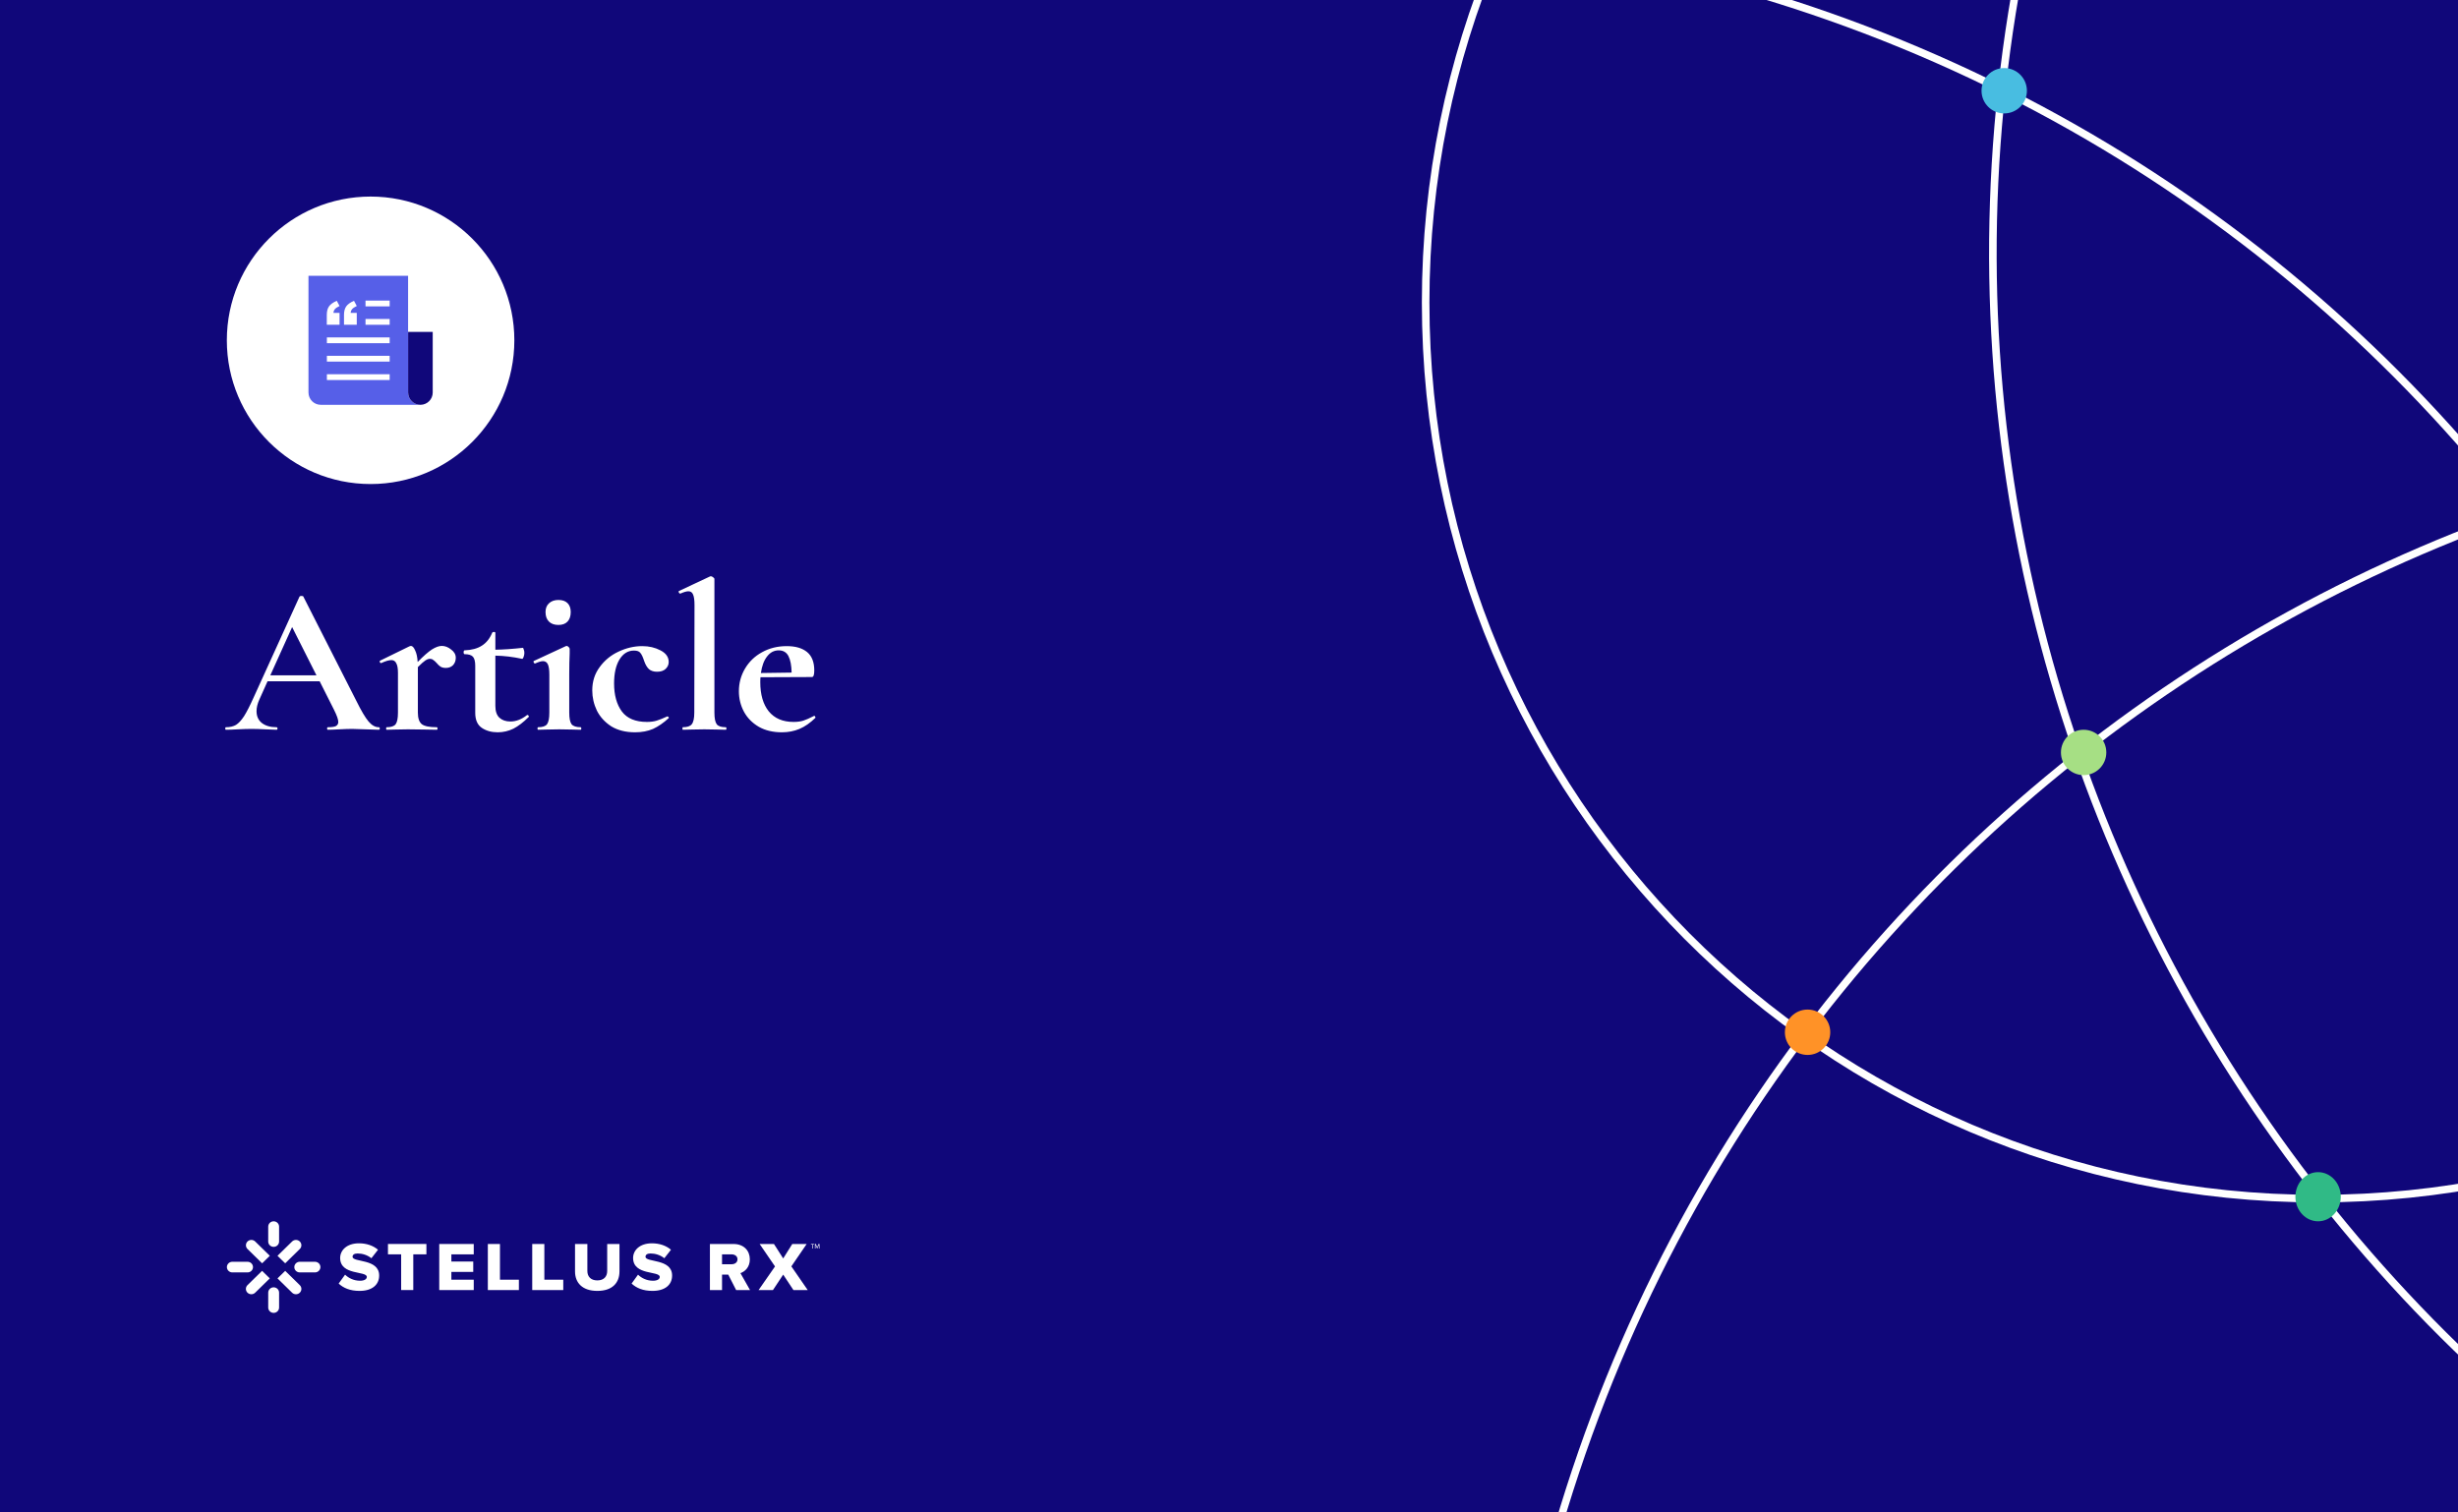 <?xml version="1.0" encoding="UTF-8"?> <svg xmlns="http://www.w3.org/2000/svg" width="650" height="400" viewBox="0 0 650 400" fill="none"><rect x="0" y="0" width="650" height="400" fill="#808080" stroke="none"/><g clip-path="url(#clip0_2152_11675)"><path d="M650 0H0V400H650V0Z" fill="#10077A"></path><path d="M613 317C743.339 317 849 210.892 849 80C849 -50.892 743.339 -157 613 -157C482.661 -157 377 -50.892 377 80C377 210.892 482.661 317 613 317Z" stroke="white" stroke-width="2" stroke-miterlimit="10"></path><path d="M735.639 499C798.05 285.135 676.434 60.837 464 -2" stroke="white" stroke-width="2" stroke-miterlimit="10"></path><path d="M912 129.532C698.562 66.47 474.712 189.353 412 404" stroke="white" stroke-width="2" stroke-miterlimit="10"></path><path d="M543.475 -47C480.63 166.865 603.091 391.163 817 454" stroke="white" stroke-width="2" stroke-miterlimit="10"></path><path d="M551 205C554.314 205 557 202.314 557 199C557 195.686 554.314 193 551 193C547.686 193 545 195.686 545 199C545 202.314 547.686 205 551 205Z" fill="#A6DF84"></path><path d="M613 323C616.314 323 619 320.09 619 316.5C619 312.91 616.314 310 613 310C609.686 310 607 312.91 607 316.5C607 320.09 609.686 323 613 323Z" fill="#30BA86"></path><path d="M478 279C481.314 279 484 276.314 484 273C484 269.686 481.314 267 478 267C474.686 267 472 269.686 472 273C472 276.314 474.686 279 478 279Z" fill="#FF9227"></path><path d="M530 30C533.314 30 536 27.314 536 24C536 20.686 533.314 18 530 18C526.686 18 524 20.686 524 24C524 27.314 526.686 30 530 30Z" fill="#48BDE1"></path><path d="M100.152 192.328C100.339 192.328 100.432 192.44 100.432 192.664C100.432 192.888 100.339 193 100.152 193C99.405 193 98.248 192.963 96.68 192.888C95.037 192.813 93.861 192.776 93.152 192.776C92.219 192.776 91.08 192.813 89.736 192.888C88.467 192.963 87.459 193 86.712 193C86.563 193 86.488 192.888 86.488 192.664C86.488 192.44 86.563 192.328 86.712 192.328C87.683 192.328 88.373 192.235 88.784 192.048C89.232 191.824 89.456 191.451 89.456 190.928C89.456 190.293 89.083 189.229 88.336 187.736L84.528 180.176H70.752L68.568 185.048C68.083 186.131 67.84 187.139 67.84 188.072C67.84 189.416 68.307 190.461 69.24 191.208C70.211 191.955 71.499 192.328 73.104 192.328C73.291 192.328 73.384 192.44 73.384 192.664C73.384 192.888 73.291 193 73.104 193C72.432 193 71.461 192.963 70.192 192.888C68.773 192.813 67.541 192.776 66.496 192.776C65.488 192.776 64.275 192.813 62.856 192.888C61.587 192.963 60.56 193 59.776 193C59.627 193 59.552 192.888 59.552 192.664C59.552 192.44 59.627 192.328 59.776 192.328C60.821 192.328 61.699 192.123 62.408 191.712C63.117 191.264 63.827 190.499 64.536 189.416C65.245 188.296 66.085 186.653 67.056 184.488L79.208 157.776C79.283 157.664 79.451 157.608 79.712 157.608C80.011 157.608 80.179 157.664 80.216 157.776L94.216 185.328C95.523 187.979 96.605 189.808 97.464 190.816C98.323 191.824 99.219 192.328 100.152 192.328ZM71.48 178.608H83.688L77.248 165.84L71.48 178.608ZM116.83 170.824C117.689 170.824 118.51 171.141 119.294 171.776C120.115 172.373 120.526 173.101 120.526 173.96C120.526 174.744 120.283 175.397 119.798 175.92C119.313 176.405 118.678 176.648 117.894 176.648C117.334 176.648 116.867 176.536 116.494 176.312C116.158 176.088 115.803 175.752 115.43 175.304C115.094 174.931 114.795 174.669 114.534 174.52C114.31 174.333 114.03 174.24 113.694 174.24C113.321 174.24 112.91 174.389 112.462 174.688C112.051 174.949 111.398 175.528 110.502 176.424V188.464C110.502 189.957 110.857 190.984 111.566 191.544C112.275 192.067 113.582 192.328 115.486 192.328C115.635 192.328 115.71 192.44 115.71 192.664C115.71 192.888 115.635 193 115.486 193C114.179 193 113.153 192.981 112.406 192.944L107.87 192.888L104.566 192.944C104.006 192.981 103.241 193 102.27 193C102.158 193 102.102 192.888 102.102 192.664C102.102 192.44 102.158 192.328 102.27 192.328C103.427 192.328 104.211 192.067 104.622 191.544C105.033 190.984 105.238 189.957 105.238 188.464V177.936C105.238 176.779 105.089 175.939 104.79 175.416C104.529 174.856 104.099 174.576 103.502 174.576C102.867 174.576 101.971 174.837 100.814 175.36H100.702C100.59 175.36 100.497 175.267 100.422 175.08C100.385 174.893 100.403 174.781 100.478 174.744L108.262 170.936C108.486 170.861 108.617 170.824 108.654 170.824C109.065 170.824 109.438 171.216 109.774 172C110.147 172.747 110.371 173.773 110.446 175.08C111.977 173.512 113.227 172.411 114.198 171.776C115.206 171.141 116.083 170.824 116.83 170.824ZM139.449 189.08C139.598 189.08 139.71 189.155 139.785 189.304C139.897 189.453 139.897 189.565 139.785 189.64C138.403 191.021 137.059 192.048 135.753 192.72C134.446 193.355 133.065 193.672 131.609 193.672C129.966 193.672 128.566 193.28 127.409 192.496C126.251 191.712 125.673 190.387 125.673 188.52V176.088C125.673 174.931 125.467 174.128 125.057 173.68C124.646 173.232 123.899 173.008 122.817 173.008C122.779 173.008 122.723 172.952 122.649 172.84C122.611 172.728 122.593 172.616 122.593 172.504C122.593 172.355 122.611 172.243 122.649 172.168C122.686 172.056 122.742 172 122.817 172C124.721 171.925 126.251 171.515 127.409 170.768C128.603 170.021 129.518 168.883 130.153 167.352C130.227 167.203 130.377 167.128 130.601 167.128C130.862 167.128 130.993 167.203 130.993 167.352V171.832C133.158 171.795 135.585 171.627 138.273 171.328C138.347 171.328 138.422 171.477 138.497 171.776C138.609 172.037 138.665 172.336 138.665 172.672C138.665 173.045 138.59 173.419 138.441 173.792C138.329 174.128 138.198 174.277 138.049 174.24C135.622 173.717 133.27 173.437 130.993 173.4V186.672C130.993 188.091 131.347 189.136 132.057 189.808C132.803 190.48 133.774 190.816 134.969 190.816C136.462 190.816 137.918 190.256 139.337 189.136L139.449 189.08ZM147.677 165.28C146.595 165.28 145.755 164.981 145.157 164.384C144.56 163.787 144.261 162.947 144.261 161.864C144.261 160.893 144.56 160.128 145.157 159.568C145.792 158.971 146.632 158.672 147.677 158.672C148.723 158.672 149.525 158.952 150.085 159.512C150.645 160.072 150.925 160.856 150.925 161.864C150.925 162.947 150.645 163.787 150.085 164.384C149.525 164.981 148.723 165.28 147.677 165.28ZM142.301 193C142.189 193 142.133 192.888 142.133 192.664C142.133 192.44 142.189 192.328 142.301 192.328C143.459 192.328 144.243 192.067 144.653 191.544C145.064 190.984 145.269 189.957 145.269 188.464V178.44C145.269 177.171 145.139 176.256 144.877 175.696C144.616 175.136 144.187 174.856 143.589 174.856C143.104 174.856 142.413 175.061 141.517 175.472H141.461C141.312 175.472 141.2 175.379 141.125 175.192C141.051 174.968 141.069 174.837 141.181 174.8L149.637 170.88L149.805 170.824C149.992 170.824 150.179 170.917 150.365 171.104C150.552 171.291 150.645 171.459 150.645 171.608V172.84C150.571 174.333 150.533 176.163 150.533 178.328V188.464C150.533 189.957 150.739 190.984 151.149 191.544C151.597 192.067 152.4 192.328 153.557 192.328C153.669 192.328 153.725 192.44 153.725 192.664C153.725 192.888 153.669 193 153.557 193C152.587 193 151.821 192.981 151.261 192.944L147.901 192.888L144.597 192.944C144.037 192.981 143.272 193 142.301 193ZM167.932 193.672C165.468 193.672 163.377 193.149 161.66 192.104C159.98 191.021 158.711 189.64 157.852 187.96C157.031 186.243 156.62 184.451 156.62 182.584C156.62 180.232 157.273 178.179 158.58 176.424C159.887 174.632 161.548 173.269 163.564 172.336C165.617 171.365 167.708 170.88 169.836 170.88C171.628 170.88 173.233 171.253 174.652 172C176.108 172.747 176.836 173.773 176.836 175.08C176.836 175.789 176.556 176.405 175.996 176.928C175.473 177.413 174.727 177.656 173.756 177.656C172.86 177.656 172.151 177.432 171.628 176.984C171.105 176.499 170.676 175.771 170.34 174.8C170.004 173.755 169.668 173.045 169.332 172.672C169.033 172.261 168.473 172.056 167.652 172.056C166.047 172.056 164.759 172.859 163.788 174.464C162.855 176.032 162.388 178.123 162.388 180.736C162.388 183.835 163.079 186.317 164.46 188.184C165.841 190.013 168.044 190.928 171.068 190.928C172.076 190.928 172.935 190.816 173.644 190.592C174.391 190.368 175.324 189.995 176.444 189.472H176.5C176.612 189.472 176.705 189.528 176.78 189.64C176.892 189.752 176.911 189.845 176.836 189.92C175.455 191.189 174.073 192.141 172.692 192.776C171.311 193.373 169.724 193.672 167.932 193.672ZM180.577 193C180.503 193 180.465 192.888 180.465 192.664C180.465 192.44 180.503 192.328 180.577 192.328C181.735 192.328 182.519 192.067 182.929 191.544C183.377 190.984 183.601 189.957 183.601 188.464L183.657 160.016C183.657 158.709 183.527 157.776 183.265 157.216C183.041 156.656 182.631 156.376 182.033 156.376C181.548 156.376 180.839 156.581 179.905 156.992H179.849C179.737 156.992 179.625 156.899 179.513 156.712C179.439 156.488 179.439 156.357 179.513 156.32L187.745 152.456L187.969 152.4C188.156 152.4 188.361 152.493 188.585 152.68C188.809 152.829 188.921 152.979 188.921 153.128V188.464C188.921 189.957 189.127 190.984 189.537 191.544C189.948 192.067 190.732 192.328 191.889 192.328C192.039 192.328 192.113 192.44 192.113 192.664C192.113 192.888 192.039 193 191.889 193C190.956 193 190.209 192.981 189.649 192.944L186.233 192.888L182.873 192.944C182.313 192.981 181.548 193 180.577 193ZM215.33 189.304C215.404 189.304 215.479 189.379 215.554 189.528C215.666 189.677 215.684 189.789 215.61 189.864C214.228 191.208 212.828 192.179 211.41 192.776C209.991 193.373 208.442 193.672 206.762 193.672C204.41 193.672 202.375 193.187 200.658 192.216C198.94 191.208 197.634 189.883 196.738 188.24C195.842 186.56 195.394 184.749 195.394 182.808C195.394 180.643 195.935 178.645 197.018 176.816C198.1 174.987 199.594 173.549 201.498 172.504C203.439 171.421 205.623 170.88 208.05 170.88C210.364 170.88 212.156 171.403 213.426 172.448C214.695 173.493 215.33 175.117 215.33 177.32C215.33 178.477 215.124 179.056 214.714 179.056L201.106 179.112C201.068 179.373 201.05 179.803 201.05 180.4C201.05 183.685 201.796 186.261 203.29 188.128C204.82 189.995 207.004 190.928 209.842 190.928C210.85 190.928 211.708 190.816 212.418 190.592C213.127 190.368 214.06 189.957 215.218 189.36L215.33 189.304ZM205.922 172C204.69 172 203.663 172.541 202.842 173.624C202.02 174.669 201.479 176.125 201.218 177.992L209.338 177.88C209.3 175.976 209.02 174.52 208.498 173.512C207.975 172.504 207.116 172 205.922 172Z" fill="white"></path><g clip-path="url(#clip1_2152_11675)"><path d="M214.952 329.14V330.208H214.797V329.14H214.447V329H215.302V329.14H214.952ZM216.546 330.208V329.208L216.122 330.208H216.076L215.651 329.208V330.208H215.497V328.994H215.738L216.099 329.876L216.46 328.994H216.701V330.208H216.546V330.208Z" fill="white"></path><path d="M89.555 339.466L91.253 337.112C92.148 337.988 93.531 338.719 95.228 338.719C96.33 338.719 97.001 338.297 97.001 337.713C97.001 336.05 89.951 337.382 89.951 332.691C89.951 330.646 91.723 328.82 94.913 328.82C96.909 328.82 98.642 329.404 99.967 330.517L98.212 332.764C97.168 331.921 95.802 331.505 94.575 331.505C93.639 331.505 93.232 331.871 93.232 332.382C93.232 333.932 100.265 332.803 100.265 337.331C100.265 339.78 98.418 341.404 95.079 341.404C92.561 341.404 90.806 340.634 89.555 339.466V339.466Z" fill="white"></path><path d="M106.082 341.185V331.736H102.594V328.994H112.76V331.736H109.289V341.179H106.082V341.185Z" fill="white"></path><path d="M116.156 341.185V329H125.277V331.741H119.362V333.64H125.145V336.382H119.362V338.443H125.277V341.185H116.156Z" fill="white"></path><path d="M129.006 341.185V329H132.212V338.443H137.215V341.185H129.006V341.185Z" fill="white"></path><path d="M140.743 341.185V329H143.949V338.443H148.952V341.185H140.743Z" fill="white"></path><path d="M152.061 336.252V329H155.325V336.146C155.325 337.589 156.203 338.629 157.958 338.629C159.714 338.629 160.568 337.589 160.568 336.146V329H163.815V336.236C163.815 339.269 161.934 341.404 157.958 341.404C153.983 341.404 152.061 339.247 152.061 336.252V336.252Z" fill="white"></path><path d="M167.022 339.466L168.72 337.112C169.615 337.988 170.998 338.719 172.696 338.719C173.797 338.719 174.468 338.297 174.468 337.713C174.468 336.05 167.418 337.382 167.418 332.691C167.418 330.646 169.191 328.82 172.38 328.82C174.376 328.82 176.109 329.404 177.434 330.517L175.679 332.764C174.635 331.921 173.269 331.505 172.042 331.505C171.107 331.505 170.699 331.871 170.699 332.382C170.699 333.932 177.732 332.803 177.732 337.331C177.732 339.78 175.885 341.404 172.547 341.404C170.028 341.404 168.273 340.634 167.022 339.466Z" fill="white"></path><path d="M194.667 341.185L192.579 337.095H190.938V341.185H187.731V329H193.961C196.721 329 198.287 330.792 198.287 333.056C198.287 335.174 196.962 336.309 195.803 336.708L198.338 341.185H194.661H194.667ZM195.023 333.039C195.023 332.219 194.311 331.741 193.474 331.741H190.938V334.354H193.474C194.311 334.354 195.023 333.899 195.023 333.039Z" fill="white"></path><path d="M209.817 341.185L207.11 337.095L204.402 341.185H200.599L204.947 334.938L200.88 329H204.666L207.11 332.82L209.513 329H213.317L209.267 334.921L213.592 341.185H209.806H209.817Z" fill="white"></path><path d="M73.802 324.41C73.802 323.631 73.159 323 72.365 323C71.572 323 70.928 323.631 70.928 324.41V328.348C70.928 329.127 71.572 329.758 72.365 329.758C73.159 329.758 73.802 329.127 73.802 328.348V324.41Z" fill="white"></path><path d="M65.451 328.339C66.011 327.791 66.924 327.787 67.488 328.339L71.349 332.12L69.317 334.111L65.455 330.329C64.896 329.781 64.892 328.887 65.455 328.335L65.451 328.339Z" fill="white"></path><path d="M73.383 338.094L75.416 336.104L79.277 339.885C79.837 340.434 79.841 341.327 79.277 341.88C78.718 342.428 77.805 342.432 77.241 341.88L73.379 338.098L73.383 338.094Z" fill="white"></path><path d="M79.275 328.335C79.835 328.883 79.839 329.777 79.275 330.329L75.414 334.111L73.381 332.121L77.243 328.339C77.803 327.791 78.716 327.787 79.279 328.339L79.275 328.335Z" fill="white"></path><path d="M69.311 336.106L71.343 338.096L67.482 341.878C66.922 342.426 66.009 342.43 65.445 341.878C64.886 341.329 64.882 340.436 65.445 339.883L69.307 336.102L69.311 336.106Z" fill="white"></path><path d="M73.802 341.87C73.802 341.091 73.159 340.46 72.365 340.46C71.572 340.46 70.928 341.091 70.928 341.87V345.808C70.928 346.587 71.572 347.218 72.365 347.218C73.159 347.218 73.802 346.587 73.802 345.808V341.87Z" fill="white"></path><path d="M83.291 336.516C84.086 336.516 84.731 335.886 84.731 335.109C84.731 334.332 84.086 333.702 83.291 333.702H79.269C78.474 333.702 77.829 334.332 77.829 335.109C77.829 335.886 78.474 336.516 79.269 336.516H83.291Z" fill="white"></path><path d="M65.461 336.516C66.257 336.516 66.901 335.886 66.901 335.109C66.901 334.332 66.257 333.702 65.461 333.702H61.44C60.645 333.702 60 334.332 60 335.109C60 335.886 60.645 336.516 61.44 336.516H65.461Z" fill="white"></path></g><path d="M98 128.015C118.995 128.015 136.015 110.995 136.015 90C136.015 69.005 118.995 51.985 98 51.985C77.005 51.985 59.985 69.005 59.985 90C59.985 110.995 77.005 128.015 98 128.015Z" fill="white"></path><path d="M107.917 103.809V72.933H81.576V103.809C81.576 105.606 83.032 107.062 84.829 107.062H111.17C109.373 107.062 107.917 105.606 107.917 103.809Z" fill="#565FE8"></path><path d="M107.917 87.784H114.429V103.809C114.429 105.606 112.968 107.062 111.176 107.062C109.378 107.062 107.923 105.601 107.923 103.809V87.784H107.917Z" fill="#10077A"></path><path d="M96.657 80.261H103.045" stroke="white" stroke-width="1.532" stroke-miterlimit="10"></path><path d="M96.657 85.128H103.045" stroke="white" stroke-width="1.532" stroke-miterlimit="10"></path><path d="M86.443 90H103.046" stroke="white" stroke-width="1.532" stroke-miterlimit="10"></path><path d="M86.443 94.867H103.046" stroke="white" stroke-width="1.532" stroke-miterlimit="10"></path><path d="M86.443 99.739H103.046" stroke="white" stroke-width="1.532" stroke-miterlimit="10"></path><path d="M89.793 85.884H86.418V83.285C86.418 82.33 86.617 81.574 87.015 81.017C87.414 80.46 88.098 79.975 89.063 79.552L89.793 80.93C89.196 81.211 88.787 81.487 88.558 81.763C88.328 82.038 88.205 82.365 88.18 82.743H89.793V85.879V85.884ZM94.344 85.884H90.968V83.285C90.968 82.33 91.167 81.574 91.565 81.017C91.964 80.46 92.648 79.975 93.613 79.552L94.344 80.93C93.746 81.211 93.338 81.487 93.108 81.763C92.878 82.038 92.755 82.365 92.73 82.743H94.344V85.879V85.884Z" fill="white"></path></g><defs><clipPath id="clip0_2152_11675"><rect width="650" height="400" fill="white"></rect></clipPath><clipPath id="clip1_2152_11675"><rect width="156.707" height="24.218" fill="white" transform="translate(60 323)"></rect></clipPath></defs></svg> 